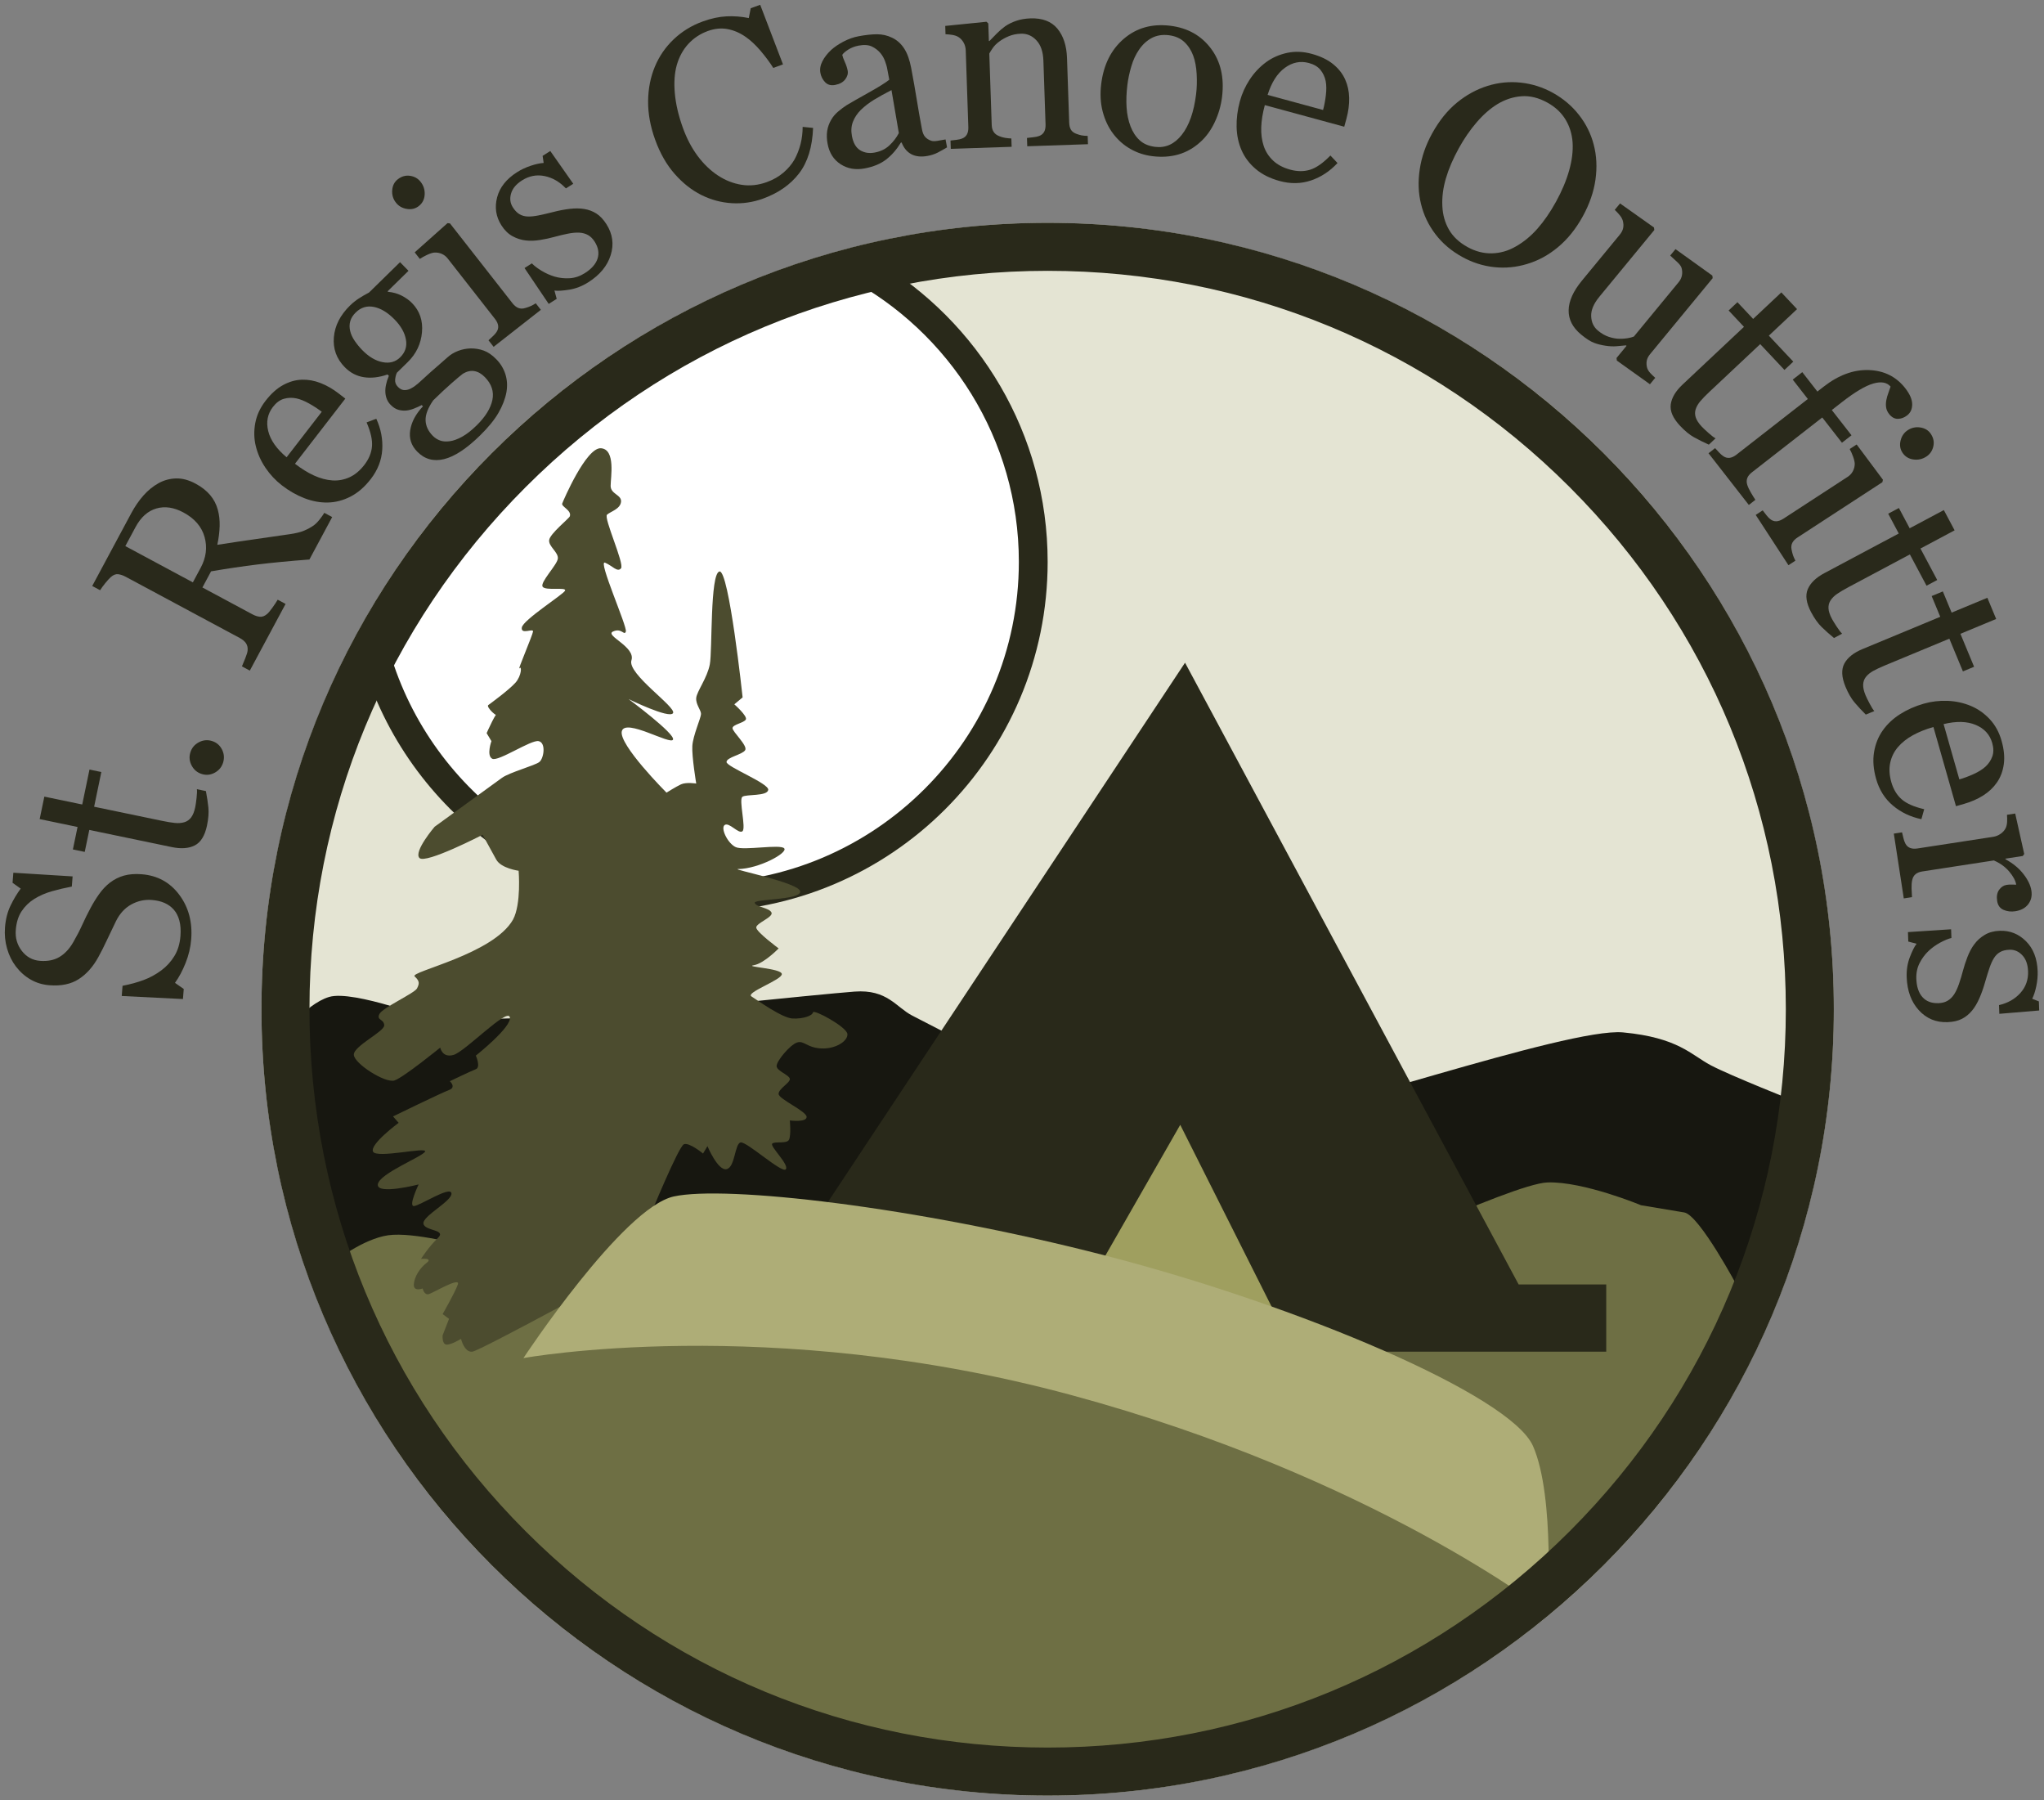 <?xml version="1.0" encoding="utf-8"?>
<!-- Generator: Adobe Illustrator 19.2.1, SVG Export Plug-In . SVG Version: 6.00 Build 0)  -->
<svg version="1.1" xmlns="http://www.w3.org/2000/svg" xmlns:xlink="http://www.w3.org/1999/xlink" x="0px" y="0px"
	 viewBox="0 0 425.831 374.982" style="enable-background:new 0 0 425.831 374.982;" xml:space="preserve">
<rect x="0" y="0" width="425.831" height="374.982" fill="#808080" stroke="none"/>
<style type="text/css">
	.st0{fill:#E4E4D3;}
	.st1{fill:#171710;}
	.st2{fill:#6E6F44;}
	.st3{fill:#9F9F5F;}
	.st4{fill:#29291A;}
	.st5{fill:#FFFFFF;}
	.st6{fill:#4C4C2F;}
	.st7{fill:#AEAD77;}
	.st8{fill:#29291B;}
</style>
<g id="Layer_11">
	<g>
		<circle class="st0" cx="218.258" cy="210.195" r="163.787"/>
	</g>
</g>
<g id="Layer_5">
	<path class="st1" d="M58.049,216.527c0,0,5.451-7.39,10.534-8.89s21.799,4.89,21.799,4.89l37.333-1c0,0,43.501-4.5,50.334-5
		c6.833-0.5,8.606,3.25,12,5c3.394,1.75,21.333,11,21.333,11s39.75,11.25,50,11c10.25-0.25,65.25-19.583,76.75-18.5
		s14.166,4.666,18.25,6.833c4.084,2.167,18,7.667,18,7.667l-15.333,51.667l-77.333,39.333L90.382,306.194l-27.667-58L58.049,216.527
		z"/>
</g>
<g id="Layer_4">
	<path class="st2" d="M362.132,268.277c0,0-8.088-15.223-11.25-15.75s-9-1.5-9-1.5s-12-5-19.5-4.75s-46.75,19-46.75,19l-159-8
		l-19.5,2.25c0,0-11-3-16.25-2.25s-11.25,5.5-11.25,5.5s30.69,59.442,41.5,67.5s53.515,44.058,100,41.5s62-8.25,77.25-16
		s39.75-28.5,53.75-48S362.132,268.277,362.132,268.277z"/>
</g>
<g id="Layer_8">
	<polygon class="st3" points="251.634,231.777 277.162,277.527 260.384,281.527 221.261,271.777 242.884,229.277 	"/>
</g>
<g id="Layer_7">
	<polygon class="st4" points="246.882,138.027 316.382,267.527 334.632,267.527 334.632,281.527 269.632,281.527 245.882,234.277 
		221.261,277.277 157.132,273.527 	"/>
</g>
<g id="Layer_6">
	<g>
		<path class="st5" d="M179.639,56.159c-6.595,4.122-13.678,7.145-21.596,9.691c-3.824,1.23-7.724,2.262-11.526,3.565
			c-11.367,5.114-22.915,10.59-33.2,17.546c-0.504,0.443-0.986,0.906-1.48,1.358c-0.078,0.142-0.153,0.286-0.235,0.426
			c-3.151,5.379-7.857,10.68-13.367,14.686c-4.382,6.321-8.513,12.814-12.633,19.314c-2.366,3.733-5.174,7.059-8.304,9.949
			c7.134,31.009,34.941,54.211,68.085,54.211c38.53,0,69.877-31.347,69.877-69.877C215.259,90.94,200.879,68.161,179.639,56.159z"/>
		<path class="st4" d="M182.465,54.295c-1.9,1.309-3.838,2.517-5.822,3.636c21.164,11.241,35.616,33.508,35.616,59.096
			c0,36.876-30.001,66.877-66.877,66.877c-32.365,0-59.428-23.112-65.566-53.698c-1.597,1.701-3.3,3.271-5.091,4.709
			c7.975,31.599,36.581,54.988,70.657,54.988c40.249,0,72.877-32.628,72.877-72.877C218.259,90.323,203.887,66.986,182.465,54.295z"
			/>
	</g>
</g>
<g id="Layer_9">
	<g>
		<path class="st6" d="M132.552,263.547c0,0-32.504,17.814-34.17,17.98c-1.667,0.167-2.334-2.666-2.334-2.666
			s-2.333,1.416-3.166,1.166c-0.834-0.25-0.667-1.917-0.667-1.917l1.333-3.416l-1.333-1c0,0,2.584-4.501,3.167-6.167s-5,1.666-6,2
			s-1.334-1.166-1.334-1.166s-1.917,0.749-1.833-0.834c0.083-1.583,1.25-3.417,2.667-4.5c1.416-1.083-1.167-0.833-1.167-0.833
			s1.583-2.499,3.5-4.333c1.917-1.834-2.75-1.416-3-3s6.083-4.751,5.833-6.334s-6.667,2.667-7.833,2.667c-1.167,0,1-4.5,1-4.5
			s-8.75,2.25-8.5,0s9.25-5.749,9.833-6.833c0.584-1.084-10.083,1.5-10.833,0s5.334-6,5.334-6l-1.167-1.334
			c0,0,10.083-4.917,11.666-5.5c1.584-0.583,0.167-1.833,0.167-1.833s4.333-2.084,5.416-2.5c1.084-0.416,0-2.833,0-2.833
			s7.584-6,7.084-8s-9.25,7.083-11.667,7.833c-2.416,0.75-2.833-1.5-2.833-1.5s-7.583,6.166-9.5,6.833
			c-1.916,0.667-8.417-3.5-8.5-5.333c-0.083-1.833,6.417-4.834,6.334-6.167c-0.084-1.333-1.667-1-1-2.333
			c0.666-1.333,7.333-4.333,7.833-5.333s0.583-1.499-0.5-2.5c-1.084-1.001,16.416-4.584,20.5-11.834
			c1.75-3.249,1.166-10.166,1.166-10.166s-3.656-0.491-4.666-2.334c-1.011-1.843-2.834-5.166-2.834-5.166
			s-11.916,6.166-13.166,4.833c-1.25-1.333,3.166-6.5,3.166-6.5s12.417-9,14-10.167c1.584-1.167,6.917-2.583,7.834-3.333
			c0.916-0.75,1.417-4.001-0.167-4.333c-1.583-0.333-8.417,4.334-9.667,3.667c-1.25-0.667-0.166-3.667-0.166-3.667l-1-1.667
			c0,0,2.25-5.083,2.333-4s-2.495-1.467-2-1.833c0.495-0.366,4.334-3.167,5.667-4.667s1.334-3.667,0.833-3
			c-0.5,0.667,2.75-6.917,2.833-7.667c0.084-0.75-2.582,0.75-2.333-0.833c0.25-1.583,8.584-6.833,9-7.667
			c0.417-0.834-4.084,0.083-4.667-0.834c-0.583-0.916,3.001-4.5,3.167-5.833c0.167-1.333-1.972-2.545-1.806-3.879
			c0.167-1.333,4.15-4.488,4.306-4.954c0.417-1.25-1.829-2.01-1.583-2.667c0.245-0.657,5-11.75,8.083-11.5s2,6.083,2,7.833
			s2.333,1.834,2.167,3.334c-0.167,1.5-2.167,2-2.917,2.666c-0.75,0.667,3.667,10.25,2.917,11.167s-1.75-0.5-3.334-1.167
			c-1.583-0.666,4.667,13.334,4.334,14.334c-0.334,1-0.833-0.833-2.667,0c-1.833,0.833,4.75,3.167,3.833,6
			c-0.916,2.833,9.417,9.75,8.667,11s-9.25-2.917-9.25-2.917s9.667,7.167,9.25,8.417c-0.417,1.25-9.917-4.5-10.667-1.75
			s9.308,12.813,9.308,12.813s1.942-1.231,3.025-1.73c1.083-0.5,3.166-0.167,3.166-0.167s-0.938-5.625-0.812-7.812
			s1.812-5.875,1.812-6.688s-1.125-1.98-1-3.333c0.125-1.354,2.292-4.146,2.834-7c0.541-2.854,0.021-18.875,2-19.333
			c1.979-0.459,4.831,26.226,4.831,26.226l-1.727,1.441c0,0,2.792,2.458,2.396,3.167c-0.396,0.708-2.709,1.021-2.771,1.771
			s3.25,3.688,2.625,4.625s-3.812,1.438-3.875,2.438s8.938,4.479,8.688,5.833s-4.562,0.854-5.375,1.417s0.812,6.562,0,7.188
			s-2.75-1.938-3.688-1.312s0.625,3.875,2.312,4.625s9.292-0.688,10.084,0.25c0.791,0.938-5.271,4.25-9.646,4.312
			c-1.458,0.02,12.959,2.875,12.979,4.688c0.021,1.812-9.854,1.5-9.479,2.375s2.959,0.979,3.479,1.958
			c0.521,0.98-3.229,2.23-3.167,3.167s4.667,4.333,4.667,4.333s-3.042,3.146-5.167,3.5c-2.125,0.355,5.73,0.626,5.834,1.834
			c0.104,1.208-7.613,3.85-6.334,4.666c1.279,0.816,6.396,4.5,8.562,4.605c2.167,0.104,4.152-0.568,4.264-1.284
			c0.111-0.716,7.09,3.055,7.174,4.534c0.084,1.479-2.5,3.146-5.5,2.979c-3-0.167-3.541-1.709-5-1.229
			c-1.458,0.479-4.336,3.916-4.25,4.938s2.625,1.812,2.75,2.625s-2.417,2.084-2.333,3.167c0.083,1.083,5.833,3.583,5.833,4.771
			s-3.5,0.729-3.5,0.729s0.292,3.042-0.166,4c-0.459,0.958-2.979,0.271-3.5,0.833c-0.521,0.562,3.562,4.354,2.833,5.333
			c-0.729,0.98-8.167-5.833-9.417-5.583s-1.125,5.188-2.938,5.562s-3.975-4.793-3.975-4.793l-0.921,1.542
			c0,0-2.854-2.374-3.979-1.936s-7.062,14.938-7.062,14.938l1.07,3.691L132.552,263.547z"/>
	</g>
</g>
<g id="Layer_3">
	<path class="st7" d="M109.048,282.861c0,0,20.667-31.333,31.334-33.666c10.666-2.333,49.997,1.998,89.997,12.332
		c40,10.334,84.336,29,89.003,39.667c4.667,10.667,2.965,34.626,2.965,34.626s-36.297-28.293-99.298-45.293
		C160.048,273.527,109.048,282.861,109.048,282.861z"/>
</g>
<g id="Layer_2">
	<g>
		<path class="st4" d="M218.259,56.408c41.078,0,79.697,15.997,108.744,45.043c29.046,29.046,45.043,67.666,45.043,108.744
			c0,41.078-15.997,79.697-45.043,108.744c-29.047,29.046-67.666,45.043-108.744,45.043c-41.078,0-79.697-15.997-108.744-45.043
			c-29.047-29.047-45.044-67.666-45.044-108.744c0-41.078,15.997-79.697,45.044-108.744
			C138.561,72.405,177.18,56.408,218.259,56.408 M218.259,46.408c-90.457,0-163.787,73.33-163.787,163.787
			c0,90.457,73.33,163.787,163.787,163.787c90.457,0,163.787-73.33,163.787-163.787C382.046,119.738,308.716,46.408,218.259,46.408
			L218.259,46.408z"/>
	</g>
</g>
<g id="Layer_10">
	<g>
		<path class="st8" d="M22.847,183.878c0.935-0.716,1.936-1.221,3.004-1.515c1.068-0.293,2.292-0.386,3.67-0.276
			c3.282,0.259,5.891,1.685,7.829,4.278c1.938,2.595,2.765,5.688,2.482,9.284c-0.131,1.658-0.52,3.296-1.165,4.913
			c-0.645,1.617-1.382,2.999-2.21,4.146l1.823,1.276l-0.166,2.095l-12.752-0.637l0.167-2.121c1.605-0.312,3.063-0.711,4.375-1.195
			c1.312-0.485,2.555-1.164,3.73-2.037c1.101-0.826,2.005-1.822,2.711-2.987c0.707-1.164,1.123-2.55,1.25-4.155
			c0.095-1.204,0.021-2.269-0.223-3.192c-0.244-0.923-0.632-1.687-1.165-2.291c-0.533-0.604-1.177-1.071-1.934-1.404
			c-0.756-0.331-1.642-0.537-2.655-0.617c-1.485-0.117-2.903,0.192-4.254,0.929s-2.423,1.908-3.218,3.514
			c-0.541,1.099-1.144,2.359-1.807,3.782c-0.663,1.423-1.28,2.647-1.851,3.674c-1.107,2.02-2.47,3.55-4.088,4.59
			c-1.618,1.041-3.658,1.464-6.118,1.27c-1.413-0.111-2.708-0.503-3.884-1.176c-1.176-0.672-2.202-1.578-3.078-2.719
			c-0.827-1.084-1.444-2.335-1.85-3.755c-0.406-1.419-0.55-2.879-0.432-4.381c0.135-1.71,0.517-3.221,1.147-4.532
			c0.63-1.311,1.339-2.498,2.125-3.56l-1.696-1.214l0.166-2.095l12.347,0.764l-0.167,2.12c-1.444,0.272-2.831,0.598-4.16,0.976
			c-1.329,0.379-2.548,0.91-3.656,1.596c-1.071,0.671-1.951,1.523-2.638,2.558c-0.688,1.035-1.093,2.337-1.217,3.908
			c-0.131,1.658,0.291,3.114,1.263,4.367c0.973,1.253,2.227,1.94,3.762,2.062c1.606,0.127,2.966-0.144,4.081-0.811
			c1.116-0.667,2.069-1.689,2.863-3.067c0.711-1.226,1.338-2.437,1.88-3.632s1.112-2.349,1.708-3.461
			c0.537-1.012,1.131-1.979,1.783-2.902C21.284,185.322,22.023,184.533,22.847,183.878z"/>
		<path class="st8" d="M42.898,164.766c0.231,1.21,0.402,2.346,0.512,3.405c0.11,1.061,0.016,2.31-0.283,3.75
			c-0.442,2.125-1.289,3.51-2.54,4.153s-2.854,0.761-4.808,0.354l-17.175-3.57l-0.952,4.576l-2.468-0.513l0.973-4.68l-7.893-1.641
			l0.973-4.68l7.894,1.641l1.513-7.276l2.468,0.513l-1.502,7.225l14.167,2.945c1.063,0.221,1.958,0.367,2.685,0.438
			c0.728,0.071,1.387,0.016,1.979-0.165c0.554-0.171,1.017-0.504,1.388-0.999s0.653-1.206,0.846-2.131
			c0.089-0.428,0.181-1.066,0.277-1.914c0.096-0.847,0.12-1.455,0.071-1.823L42.898,164.766z"/>
		<path class="st8" d="M44.125,154.325c0.94,0.28,1.639,0.859,2.099,1.736c0.459,0.877,0.549,1.786,0.269,2.725
			c-0.281,0.94-0.854,1.65-1.719,2.132c-0.865,0.481-1.768,0.582-2.707,0.301c-0.939-0.28-1.647-0.862-2.124-1.744
			c-0.477-0.882-0.575-1.793-0.294-2.733c0.281-0.939,0.862-1.647,1.744-2.124S43.186,154.045,44.125,154.325z"/>
		<path class="st8" d="M69.205,107.691l-4.745,8.842c-4.12,0.311-7.722,0.655-10.807,1.034c-3.084,0.379-6.311,0.856-9.679,1.43
			l-1.805,3.363l10.413,5.588c0.54,0.29,1.06,0.459,1.56,0.509c0.5,0.05,1.007-0.145,1.521-0.584
			c0.257-0.22,0.618-0.652,1.083-1.296c0.465-0.645,0.834-1.202,1.106-1.672l1.643,0.882l-7.451,13.884l-1.643-0.882
			c0.167-0.387,0.401-0.951,0.701-1.695c0.3-0.743,0.462-1.287,0.488-1.631c0.048-0.57-0.065-1.063-0.339-1.479
			c-0.273-0.415-0.711-0.784-1.313-1.107l-23.741-12.74c-0.54-0.29-1.06-0.469-1.559-0.539c-0.5-0.069-1.01,0.124-1.533,0.579
			c-0.346,0.311-0.742,0.744-1.188,1.299c-0.447,0.555-0.802,1.041-1.064,1.456l-1.643-0.881l8.133-15.156
			c0.745-1.389,1.587-2.615,2.527-3.681c0.939-1.065,1.99-1.922,3.152-2.57c1.13-0.625,2.346-0.957,3.647-0.993
			s2.654,0.321,4.058,1.075c1.265,0.679,2.28,1.472,3.045,2.379c0.765,0.907,1.299,1.929,1.603,3.066
			c0.291,1.05,0.418,2.191,0.383,3.424c-0.036,1.233-0.198,2.527-0.488,3.881c3.014-0.469,5.541-0.846,7.582-1.132
			c2.041-0.285,4.528-0.644,7.462-1.077c1.29-0.182,2.301-0.429,3.035-0.741s1.384-0.663,1.952-1.054
			c0.416-0.293,0.839-0.712,1.27-1.255c0.431-0.544,0.762-1.012,0.992-1.405L69.205,107.691z M38.205,106.732
			c-1.987-1.066-3.868-1.341-5.644-0.823c-1.775,0.518-3.222,1.818-4.339,3.9l-2.111,3.934l14.069,7.55l1.626-3.031
			c1.143-2.129,1.413-4.268,0.812-6.419C42.017,109.692,40.546,107.988,38.205,106.732z"/>
		<path class="st8" d="M78.392,87.213c0.971,2.123,1.384,4.278,1.24,6.468s-0.938,4.22-2.384,6.09
			c-1.274,1.649-2.681,2.868-4.221,3.658s-3.119,1.202-4.737,1.234c-1.619,0.033-3.245-0.268-4.88-0.901
			c-1.635-0.633-3.193-1.522-4.676-2.668c-1.33-1.028-2.472-2.248-3.427-3.661c-0.955-1.413-1.628-2.923-2.022-4.533
			c-0.373-1.55-0.409-3.143-0.106-4.779c0.302-1.636,1.015-3.181,2.14-4.636c1.156-1.496,2.382-2.595,3.677-3.298
			c1.295-0.702,2.609-1.07,3.94-1.104c1.268-0.037,2.549,0.195,3.843,0.697c1.294,0.502,2.557,1.229,3.79,2.182l1.372,1.06
			L61.453,96.59c1.347,1.041,2.667,1.857,3.962,2.449c1.294,0.591,2.573,0.932,3.834,1.021c1.223,0.082,2.404-0.133,3.543-0.646
			c1.14-0.513,2.175-1.372,3.107-2.577c0.953-1.233,1.485-2.52,1.598-3.859c0.113-1.34-0.262-3.007-1.123-5L78.392,87.213z
			 M67.031,85.766c-0.773-0.598-1.653-1.172-2.638-1.724c-0.986-0.551-1.888-0.912-2.707-1.08c-0.881-0.172-1.736-0.136-2.565,0.108
			c-0.829,0.245-1.581,0.803-2.255,1.676c-1.124,1.455-1.454,3.13-0.99,5.026c0.464,1.897,1.741,3.719,3.832,5.468L67.031,85.766z"
			/>
		<path class="st8" d="M98.028,72.569c0.966-0.014,1.886,0.138,2.762,0.456c0.875,0.319,1.748,0.922,2.618,1.81
			c0.87,0.888,1.493,1.913,1.871,3.074c0.377,1.162,0.455,2.416,0.23,3.763c-0.262,1.408-0.816,2.845-1.661,4.31
			c-0.845,1.464-2.124,3.036-3.837,4.714c-2.802,2.744-5.298,4.386-7.489,4.926c-2.191,0.541-4.058,0.022-5.601-1.553
			c-1.25-1.276-1.736-2.772-1.458-4.491c0.278-1.718,1.162-3.367,2.651-4.949l-0.257-0.263c-0.486,0.255-1.011,0.494-1.577,0.717
			c-0.566,0.223-1.103,0.363-1.611,0.419c-0.583,0.056-1.148,0.004-1.698-0.157s-1.081-0.503-1.595-1.029
			c-0.649-0.663-1.012-1.502-1.088-2.519c-0.076-1.016,0.166-2.189,0.724-3.521l-0.276-0.282c-1.752,0.613-3.391,0.804-4.917,0.571
			c-1.527-0.232-2.859-0.93-3.999-2.094c-1.715-1.751-2.47-3.829-2.266-6.235c0.205-2.405,1.326-4.607,3.365-6.604
			c0.563-0.551,1.178-1.043,1.844-1.476c0.667-0.432,1.374-0.843,2.121-1.231l6.454-6.321l1.764,1.801l-4.353,4.263l0.11,0.113
			c0.99,0.085,1.916,0.342,2.777,0.771c0.862,0.43,1.6,0.958,2.212,1.583c1.593,1.626,2.28,3.648,2.063,6.066
			s-1.201,4.484-2.952,6.199l-2.27,2.224c-0.19,0.382-0.312,0.857-0.368,1.426c-0.056,0.569,0.137,1.079,0.578,1.529
			c0.453,0.463,0.931,0.688,1.432,0.674s0.983-0.16,1.444-0.44c0.461-0.255,0.944-0.606,1.45-1.053
			c0.506-0.446,1.021-0.915,1.546-1.404c0.563-0.526,1.353-1.227,2.371-2.102c1.019-0.875,1.733-1.501,2.146-1.881
			c0.6-0.538,1.313-0.967,2.14-1.287C96.259,72.771,97.124,72.598,98.028,72.569z M82.214,66.555
			c-1.433-1.463-2.873-2.338-4.318-2.626c-1.445-0.287-2.706,0.096-3.782,1.149c-0.588,0.576-0.972,1.191-1.152,1.845
			c-0.181,0.654-0.181,1.335-0.003,2.042c0.154,0.658,0.462,1.33,0.926,2.015c0.463,0.686,0.995,1.335,1.595,1.948
			c1.359,1.388,2.771,2.224,4.235,2.504c1.464,0.282,2.678-0.049,3.641-0.993c1.076-1.053,1.479-2.299,1.209-3.738
			C84.297,69.263,83.512,67.881,82.214,66.555z M101.011,78.543c-0.686-0.701-1.412-1.116-2.178-1.248s-1.561,0.045-2.382,0.532
			c-0.399,0.293-1.173,0.941-2.323,1.944c-1.149,1.003-2.443,2.209-3.882,3.618c-1.093,1.585-1.622,2.967-1.584,4.143
			c0.037,1.177,0.534,2.252,1.489,3.228c0.429,0.438,0.933,0.765,1.513,0.981c0.579,0.216,1.266,0.267,2.06,0.151
			c0.756-0.104,1.604-0.413,2.544-0.93c0.94-0.516,1.941-1.295,3.005-2.336c1.839-1.8,2.94-3.572,3.305-5.313
			C102.942,81.572,102.42,79.981,101.011,78.543z"/>
		<path class="st8" d="M87.636,37.879c0.615,0.786,0.894,1.674,0.835,2.664c-0.058,0.991-0.466,1.783-1.224,2.376
			c-0.703,0.551-1.532,0.749-2.486,0.596c-0.954-0.153-1.711-0.588-2.273-1.305c-0.593-0.758-0.853-1.622-0.779-2.592
			c0.074-0.97,0.463-1.73,1.166-2.28c0.786-0.615,1.638-0.854,2.556-0.718C86.351,36.756,87.085,37.176,87.636,37.879z
			 M112.677,64.531l-9.841,7.707l-1.068-1.364c0.295-0.276,0.601-0.56,0.917-0.852c0.316-0.292,0.566-0.576,0.75-0.853
			c0.289-0.426,0.405-0.867,0.349-1.322c-0.056-0.456-0.279-0.931-0.667-1.427l-9.849-12.577c-0.345-0.44-0.761-0.765-1.246-0.973
			c-0.486-0.208-1.004-0.296-1.557-0.263c-0.391,0.04-0.88,0.196-1.468,0.467c-0.588,0.272-1.1,0.556-1.535,0.852l-1.068-1.364
			l6.838-6.09l0.516,0.063l13.018,16.623c0.378,0.483,0.783,0.81,1.216,0.982s0.907,0.179,1.423,0.02
			c0.398-0.112,0.771-0.242,1.118-0.392c0.347-0.149,0.709-0.35,1.087-0.601L112.677,64.531z"/>
		<path class="st8" d="M121.689,43.524c0.944,0.149,1.798,0.468,2.564,0.957c0.765,0.49,1.466,1.237,2.103,2.243
			c1.283,2.027,1.573,4.164,0.872,6.41c-0.702,2.247-2.259,4.133-4.669,5.659c-1.272,0.806-2.59,1.318-3.953,1.538
			c-1.363,0.221-2.396,0.284-3.097,0.189l0.469,1.723l-1.665,1.053l-5.039-7.471l1.531-0.969c0.485,0.504,1.164,1.021,2.037,1.549
			c0.873,0.528,1.78,0.931,2.723,1.208c0.99,0.288,2.029,0.4,3.118,0.335c1.088-0.065,2.135-0.416,3.141-1.053
			c1.42-0.899,2.31-1.915,2.67-3.049c0.359-1.134,0.158-2.304-0.605-3.51c-0.393-0.621-0.854-1.08-1.384-1.377
			c-0.529-0.296-1.139-0.465-1.827-0.506c-0.704-0.031-1.497,0.041-2.38,0.217s-1.846,0.407-2.887,0.692
			c-0.826,0.233-1.779,0.438-2.859,0.613c-1.08,0.176-2.078,0.212-2.993,0.107c-0.979-0.105-1.914-0.404-2.806-0.897
			c-0.892-0.492-1.66-1.249-2.307-2.27c-1.132-1.79-1.427-3.728-0.882-5.813c0.545-2.085,1.934-3.834,4.168-5.249
			c0.858-0.543,1.805-0.986,2.84-1.331c1.035-0.345,1.932-0.54,2.691-0.584l-0.22-1.477l1.598-1.011l4.785,6.824l-1.531,0.969
			c-1.307-1.378-2.788-2.235-4.441-2.573c-1.653-0.337-3.22-0.038-4.699,0.899c-1.213,0.768-1.974,1.677-2.283,2.728
			c-0.309,1.051-0.189,2.008,0.357,2.872c0.421,0.666,0.887,1.148,1.397,1.447c0.51,0.299,1.093,0.458,1.748,0.479
			c0.631,0.015,1.365-0.061,2.202-0.228c0.837-0.167,1.854-0.401,3.051-0.704c1.173-0.307,2.323-0.527,3.451-0.661
			C119.805,43.371,120.809,43.377,121.689,43.524z"/>
		<path class="st8" d="M158.937,41.379c-2.089,0.757-4.241,1.07-6.455,0.941c-2.215-0.129-4.342-0.7-6.383-1.713
			c-2.025-1.018-3.877-2.485-5.558-4.401c-1.68-1.916-3.027-4.274-4.042-7.074c-1.014-2.8-1.507-5.496-1.478-8.087
			c0.029-2.591,0.501-4.983,1.417-7.179c0.906-2.172,2.217-4.073,3.935-5.701c1.717-1.628,3.735-2.863,6.054-3.703
			c1.727-0.625,3.366-0.977,4.919-1.056c1.553-0.078,3.103,0.04,4.649,0.355l0.404-2.045L158.374,1l4.748,12.413l-2.024,0.733
			c-0.705-1.123-1.578-2.301-2.62-3.534c-1.042-1.233-2.095-2.216-3.16-2.947c-1.195-0.833-2.449-1.37-3.764-1.611
			c-1.315-0.24-2.671-0.108-4.068,0.398c-1.595,0.578-2.951,1.469-4.066,2.675c-1.116,1.206-1.925,2.682-2.427,4.429
			c-0.47,1.68-0.604,3.648-0.401,5.904c0.204,2.256,0.765,4.652,1.684,7.188c0.812,2.241,1.84,4.193,3.084,5.857
			c1.245,1.665,2.65,3.014,4.215,4.05c1.56,1.019,3.202,1.664,4.927,1.933c1.725,0.27,3.475,0.083,5.251-0.561
			c1.332-0.482,2.48-1.136,3.447-1.961c0.966-0.825,1.734-1.731,2.307-2.721c0.559-1.022,0.984-2.107,1.275-3.255
			c0.292-1.148,0.437-2.336,0.438-3.566l2.174,0.218c-0.156,3.985-1.132,7.146-2.929,9.481
			C164.67,38.459,162.16,40.211,158.937,41.379z"/>
		<path class="st8" d="M197.301,30.694c-0.753,0.445-1.418,0.815-1.995,1.111c-0.577,0.296-1.252,0.517-2.026,0.663
			c-1.342,0.253-2.472,0.141-3.39-0.336s-1.604-1.296-2.054-2.459l-0.155,0.029c-0.885,1.45-1.907,2.622-3.065,3.518
			c-1.159,0.895-2.641,1.513-4.447,1.854c-1.91,0.36-3.59,0.071-5.041-0.867c-1.451-0.938-2.354-2.353-2.711-4.246
			c-0.185-0.981-0.213-1.884-0.083-2.71c0.129-0.826,0.411-1.601,0.845-2.324c0.333-0.597,0.813-1.164,1.443-1.702
			c0.629-0.537,1.23-0.984,1.804-1.342c0.719-0.438,2.187-1.276,4.403-2.514c2.216-1.237,3.695-2.158,4.437-2.761l-0.481-2.555
			c-0.042-0.224-0.171-0.645-0.385-1.264c-0.215-0.619-0.531-1.183-0.947-1.692c-0.464-0.571-1.055-1.035-1.772-1.39
			c-0.717-0.354-1.652-0.423-2.805-0.206c-0.792,0.149-1.502,0.421-2.131,0.816c-0.629,0.395-1.054,0.765-1.274,1.109
			c0.064,0.344,0.242,0.836,0.532,1.476c0.29,0.64,0.488,1.244,0.595,1.812c0.114,0.603-0.054,1.204-0.501,1.805
			c-0.448,0.602-1.154,0.993-2.117,1.174c-0.861,0.162-1.55-0.024-2.07-0.559c-0.52-0.534-0.85-1.18-0.993-1.937
			c-0.149-0.792-0.012-1.601,0.411-2.429c0.422-0.828,1.028-1.61,1.815-2.347c0.684-0.627,1.544-1.213,2.582-1.756
			c1.038-0.543,2.081-0.914,3.131-1.111c1.445-0.272,2.724-0.411,3.836-0.416c1.112-0.005,2.169,0.237,3.17,0.725
			c0.998,0.471,1.827,1.21,2.489,2.216c0.662,1.007,1.155,2.37,1.479,4.09c0.464,2.46,0.849,4.646,1.156,6.557
			c0.307,1.911,0.672,3.993,1.098,6.247c0.126,0.671,0.343,1.183,0.65,1.534c0.307,0.353,0.727,0.621,1.261,0.805
			c0.287,0.106,0.712,0.115,1.274,0.027c0.562-0.088,1.136-0.188,1.721-0.298L197.301,30.694z M185.726,18.766
			c-1.381,0.707-2.583,1.371-3.606,1.993c-1.023,0.621-1.949,1.332-2.778,2.13c-0.75,0.749-1.298,1.571-1.646,2.467
			s-0.417,1.896-0.209,2.999c0.27,1.431,0.842,2.412,1.718,2.944c0.875,0.531,1.889,0.688,3.042,0.471
			c1.221-0.23,2.241-0.73,3.058-1.5s1.467-1.62,1.951-2.551L185.726,18.766z"/>
		<path class="st8" d="M226.659,30.035l-12.65,0.429l-0.059-1.732c0.401-0.048,0.841-0.098,1.322-0.15
			c0.48-0.051,0.875-0.135,1.187-0.25c0.484-0.174,0.838-0.462,1.062-0.863c0.223-0.402,0.323-0.917,0.302-1.547l-0.451-13.307
			c-0.062-1.837-0.544-3.24-1.446-4.208c-0.902-0.968-1.976-1.431-3.221-1.389c-0.93,0.032-1.775,0.205-2.537,0.52
			c-0.762,0.315-1.434,0.692-2.016,1.132c-0.565,0.422-1.011,0.871-1.337,1.346s-0.564,0.855-0.712,1.141l0.504,14.881
			c0.02,0.595,0.159,1.081,0.417,1.458c0.258,0.376,0.635,0.662,1.133,0.855c0.373,0.163,0.775,0.28,1.208,0.353
			c0.431,0.073,0.875,0.12,1.332,0.139l0.059,1.732l-12.677,0.429l-0.059-1.732c0.401-0.048,0.815-0.097,1.243-0.147
			c0.427-0.049,0.797-0.132,1.108-0.248c0.484-0.173,0.838-0.461,1.061-0.862c0.223-0.401,0.324-0.917,0.303-1.545l-0.541-15.965
			c-0.02-0.594-0.166-1.136-0.436-1.625c-0.271-0.489-0.639-0.884-1.104-1.183c-0.339-0.198-0.738-0.338-1.196-0.418
			c-0.458-0.081-0.951-0.13-1.477-0.147l-0.059-1.732l8.589-0.869l0.38,0.355l0.124,3.648l0.131-0.004
			c0.406-0.434,0.914-0.955,1.523-1.562c0.61-0.607,1.188-1.104,1.736-1.491c0.633-0.442,1.391-0.818,2.274-1.128
			c0.883-0.31,1.884-0.484,3.004-0.522c2.484-0.084,4.352,0.628,5.603,2.136c1.251,1.508,1.919,3.548,2.007,6.12l0.455,13.464
			c0.021,0.613,0.143,1.104,0.365,1.473s0.592,0.65,1.105,0.843c0.428,0.161,0.793,0.271,1.104,0.331
			c0.307,0.06,0.734,0.098,1.277,0.114L226.659,30.035z"/>
		<path class="st8" d="M254.59,20.21c-0.223,1.808-0.728,3.549-1.517,5.225c-0.789,1.675-1.788,3.057-2.999,4.143
			c-1.371,1.243-2.89,2.105-4.556,2.588c-1.666,0.483-3.482,0.604-5.447,0.362c-1.636-0.201-3.154-0.701-4.558-1.5
			c-1.402-0.798-2.605-1.859-3.607-3.182c-0.988-1.303-1.714-2.834-2.177-4.593c-0.464-1.759-0.567-3.681-0.311-5.767
			c0.493-4.014,2.066-7.154,4.72-9.421s5.876-3.167,9.668-2.701c3.601,0.443,6.422,2.02,8.464,4.731
			C254.312,12.807,255.086,16.179,254.59,20.21z M249.188,19.599c0.16-1.303,0.199-2.696,0.116-4.18
			c-0.083-1.482-0.323-2.76-0.722-3.833c-0.425-1.146-1.05-2.1-1.875-2.863c-0.825-0.763-1.89-1.225-3.195-1.385
			c-1.341-0.165-2.526,0.025-3.556,0.568c-1.03,0.544-1.911,1.353-2.645,2.427c-0.687,0.992-1.228,2.151-1.62,3.479
			c-0.394,1.328-0.667,2.626-0.823,3.894c-0.205,1.668-0.26,3.227-0.164,4.676c0.096,1.45,0.371,2.767,0.827,3.951
			c0.455,1.185,1.092,2.149,1.91,2.894s1.89,1.198,3.212,1.36c2.176,0.268,4.029-0.572,5.558-2.518
			C247.741,26.124,248.733,23.3,249.188,19.599z"/>
		<path class="st8" d="M278.646,33.958c-1.59,1.708-3.424,2.916-5.502,3.62c-2.079,0.704-4.259,0.747-6.539,0.126
			c-2.011-0.547-3.675-1.381-4.994-2.501c-1.318-1.121-2.303-2.423-2.951-3.906c-0.649-1.483-0.993-3.101-1.033-4.854
			c-0.041-1.752,0.185-3.533,0.677-5.34c0.441-1.622,1.132-3.144,2.072-4.566c0.94-1.422,2.079-2.623,3.416-3.602
			c1.289-0.937,2.747-1.579,4.375-1.926c1.627-0.346,3.328-0.278,5.102,0.204c1.824,0.497,3.309,1.209,4.453,2.137
			s1.987,2.001,2.526,3.218c0.52,1.158,0.795,2.43,0.826,3.817c0.03,1.387-0.158,2.833-0.567,4.336l-0.455,1.672l-16.547-4.502
			c-0.446,1.643-0.696,3.175-0.747,4.598c-0.052,1.422,0.122,2.733,0.521,3.934c0.392,1.161,1.043,2.17,1.952,3.027
			c0.91,0.857,2.101,1.485,3.57,1.885c1.503,0.409,2.896,0.41,4.177,0.001c1.281-0.409,2.679-1.392,4.191-2.95L278.646,33.958z
			 M275.638,22.907c0.257-0.943,0.451-1.975,0.584-3.097s0.12-2.092-0.037-2.914c-0.178-0.88-0.538-1.657-1.081-2.329
			s-1.346-1.153-2.41-1.443c-1.774-0.482-3.448-0.146-5.023,1.008c-1.575,1.154-2.771,3.031-3.587,5.631L275.638,22.907z"/>
		<path class="st8" d="M332.013,30.088c0.611,2.297,0.736,4.731,0.377,7.303c-0.36,2.571-1.251,5.144-2.674,7.718
			c-1.431,2.59-3.144,4.714-5.139,6.372c-1.996,1.658-4.14,2.824-6.432,3.498c-2.238,0.684-4.52,0.904-6.845,0.66
			s-4.553-0.955-6.683-2.131c-2.269-1.253-4.13-2.835-5.583-4.749c-1.453-1.913-2.45-4.009-2.992-6.288
			c-0.558-2.248-0.646-4.651-0.262-7.21c0.383-2.559,1.243-5.048,2.58-7.47c1.465-2.651,3.184-4.786,5.158-6.406
			s4.108-2.786,6.402-3.499c2.271-0.706,4.579-0.93,6.928-0.674c2.348,0.257,4.564,0.961,6.648,2.112
			c2.161,1.194,3.975,2.726,5.441,4.596C330.407,25.791,331.431,27.847,332.013,30.088z M315.816,51.321
			c1.628-0.92,3.124-2.154,4.488-3.7s2.647-3.408,3.85-5.584c1.235-2.237,2.151-4.412,2.747-6.522
			c0.597-2.111,0.837-4.058,0.722-5.842c-0.123-1.768-0.62-3.367-1.489-4.798c-0.871-1.43-2.125-2.599-3.765-3.504
			c-1.839-1.016-3.635-1.458-5.388-1.326s-3.425,0.678-5.016,1.64c-1.512,0.925-2.954,2.188-4.328,3.79
			c-1.375,1.601-2.612,3.397-3.712,5.39c-1.219,2.207-2.121,4.309-2.704,6.307c-0.583,1.998-0.827,3.923-0.73,5.777
			c0.083,1.806,0.543,3.435,1.381,4.887c0.837,1.453,2.13,2.662,3.877,3.626c1.64,0.906,3.33,1.339,5.071,1.301
			S314.226,52.244,315.816,51.321z"/>
		<path class="st8" d="M343.737,80.03l-6.894-4.93l-0.07-0.535l2.087-2.534l-0.121-0.1c-0.603,0.071-1.265,0.132-1.986,0.184
			c-0.723,0.052-1.475,0.017-2.256-0.106c-0.908-0.135-1.723-0.342-2.445-0.62s-1.604-0.844-2.642-1.7
			c-1.768-1.456-2.638-3.142-2.611-5.057c0.027-1.915,0.946-3.972,2.76-6.173l7.873-9.556c0.4-0.486,0.645-0.97,0.733-1.452
			s0.057-0.99-0.097-1.524c-0.111-0.364-0.32-0.734-0.626-1.111c-0.307-0.376-0.652-0.746-1.038-1.109l1.103-1.338l7.069,5.007
			l0.07,0.534l-11.438,13.884c-1.191,1.446-1.764,2.8-1.716,4.064s0.523,2.269,1.429,3.015c0.743,0.612,1.5,1.043,2.271,1.292
			c0.77,0.25,1.479,0.38,2.126,0.392c0.599,0.018,1.167-0.018,1.705-0.107c0.538-0.089,0.992-0.207,1.364-0.354l9.322-11.316
			c0.367-0.445,0.598-0.918,0.692-1.418c0.094-0.5,0.072-1.01-0.065-1.531c-0.109-0.363-0.391-0.758-0.842-1.187
			c-0.452-0.429-0.965-0.902-1.536-1.419l1.102-1.337l7.676,5.507l0.072,0.535l-13.061,15.853c-0.379,0.459-0.606,0.928-0.685,1.408
			c-0.077,0.48-0.042,0.973,0.107,1.481c0.12,0.349,0.33,0.687,0.629,1.012c0.299,0.325,0.646,0.662,1.04,1.009L343.737,80.03z"/>
		<path class="st8" d="M356.005,92.612c-1.124-0.505-2.151-1.018-3.083-1.536s-1.9-1.313-2.907-2.385
			c-1.487-1.582-2.134-3.07-1.942-4.463c0.192-1.394,1.016-2.774,2.47-4.141l12.784-12.012l-3.201-3.406l1.838-1.727l3.272,3.483
			l5.875-5.521l3.273,3.483l-5.876,5.521l5.09,5.416l-1.838,1.726l-5.053-5.377l-10.545,9.908c-0.791,0.744-1.425,1.393-1.899,1.947
			c-0.477,0.555-0.81,1.127-1.001,1.715c-0.179,0.552-0.172,1.122,0.021,1.71c0.192,0.588,0.612,1.227,1.26,1.916
			c0.3,0.319,0.769,0.761,1.408,1.326c0.639,0.564,1.122,0.933,1.451,1.104L356.005,92.612z"/>
		<path class="st8" d="M397.336,86.505c-0.621,0.484-1.275,0.728-1.962,0.73c-0.687,0.002-1.293-0.335-1.82-1.012
			c-0.334-0.428-0.537-0.874-0.61-1.338c-0.074-0.464-0.066-0.953,0.022-1.466c0.088-0.513,0.234-1.037,0.438-1.573
			c0.204-0.536,0.358-0.979,0.464-1.327c-0.763-0.893-1.964-1.105-3.604-0.637s-3.823,1.766-6.552,3.892l-2.088,1.627l4.102,5.261
			l-1.988,1.55l-4.102-5.261l-14.663,11.431c-0.483,0.377-0.805,0.777-0.963,1.2c-0.158,0.423-0.158,0.894,0.003,1.413
			c0.134,0.428,0.378,0.948,0.732,1.56c0.354,0.611,0.674,1.128,0.959,1.55l-1.367,1.066l-8.396-10.77l1.367-1.065
			c0.275,0.296,0.559,0.602,0.85,0.919s0.575,0.567,0.853,0.751c0.425,0.29,0.866,0.407,1.322,0.351s0.933-0.277,1.43-0.665
			l14.87-11.592l-3.148-4.039l1.988-1.55l3.148,4.039l1.303-1.015c3.101-2.417,6.24-3.571,9.417-3.461
			c3.177,0.109,5.707,1.373,7.591,3.789c0.957,1.229,1.437,2.343,1.438,3.341C398.371,85.199,398.026,85.967,397.336,86.505z"/>
		<path class="st8" d="M372.592,117.721l-6.821-10.475l1.452-0.946c0.249,0.318,0.505,0.647,0.769,0.988s0.525,0.614,0.785,0.821
			c0.399,0.325,0.828,0.479,1.287,0.462c0.458-0.017,0.952-0.197,1.479-0.54l13.386-8.717c0.469-0.306,0.827-0.691,1.078-1.157
			c0.249-0.465,0.382-0.975,0.397-1.528c-0.006-0.393-0.119-0.895-0.338-1.504c-0.22-0.609-0.458-1.143-0.715-1.603l1.452-0.946
			l5.472,7.343l-0.107,0.508l-17.693,11.522c-0.514,0.335-0.875,0.71-1.084,1.126s-0.257,0.888-0.144,1.416
			c0.077,0.406,0.175,0.789,0.293,1.147c0.119,0.358,0.287,0.737,0.504,1.135L372.592,117.721z M401.323,95.094
			c-0.836,0.544-1.745,0.745-2.727,0.601c-0.982-0.144-1.735-0.62-2.261-1.426c-0.487-0.749-0.613-1.591-0.377-2.528
			c0.235-0.937,0.734-1.654,1.498-2.151c0.807-0.525,1.689-0.709,2.649-0.551c0.96,0.159,1.684,0.612,2.171,1.36
			c0.544,0.836,0.708,1.706,0.492,2.609S402.071,94.606,401.323,95.094z"/>
		<path class="st8" d="M382.079,132.882c-0.952-0.783-1.811-1.545-2.573-2.29s-1.49-1.765-2.182-3.063
			c-1.02-1.917-1.255-3.522-0.705-4.816c0.551-1.294,1.707-2.411,3.468-3.349l15.484-8.245l-2.197-4.126l2.226-1.185l2.246,4.219
			l7.116-3.79l2.246,4.219l-7.116,3.79l3.493,6.56l-2.226,1.185l-3.468-6.514l-12.771,6.801c-0.959,0.51-1.74,0.971-2.344,1.382
			c-0.604,0.411-1.076,0.875-1.415,1.394c-0.317,0.485-0.459,1.037-0.428,1.655s0.27,1.344,0.714,2.179
			c0.206,0.386,0.543,0.936,1.012,1.648c0.469,0.712,0.839,1.194,1.112,1.446L382.079,132.882z"/>
		<path class="st8" d="M388.706,148.835c-0.873-0.87-1.654-1.711-2.343-2.525c-0.688-0.814-1.314-1.9-1.878-3.258
			c-0.832-2.005-0.912-3.626-0.241-4.862c0.672-1.236,1.93-2.236,3.772-3.001l16.202-6.725l-1.792-4.317l2.328-0.967l1.833,4.415
			l7.445-3.091l1.833,4.414l-7.446,3.091l2.849,6.864l-2.328,0.966l-2.829-6.815l-13.364,5.547c-1.002,0.416-1.824,0.8-2.465,1.151
			c-0.641,0.352-1.155,0.769-1.542,1.251c-0.361,0.453-0.556,0.989-0.584,1.607c-0.027,0.618,0.14,1.363,0.502,2.237
			c0.168,0.404,0.451,0.983,0.85,1.737c0.398,0.754,0.721,1.269,0.969,1.545L388.706,148.835z"/>
		<path class="st8" d="M400.289,170.618c-2.284-0.478-4.266-1.424-5.942-2.84c-1.678-1.416-2.84-3.259-3.487-5.533
			c-0.571-2.004-0.718-3.86-0.439-5.568c0.278-1.708,0.884-3.224,1.818-4.545c0.934-1.322,2.141-2.453,3.62-3.393
			c1.48-0.94,3.12-1.667,4.922-2.18c1.617-0.46,3.276-0.656,4.98-0.586c1.703,0.07,3.319,0.424,4.849,1.062
			c1.469,0.619,2.772,1.536,3.91,2.75c1.138,1.214,1.958,2.705,2.462,4.473c0.519,1.818,0.675,3.457,0.473,4.917
			c-0.204,1.459-0.687,2.735-1.45,3.826c-0.723,1.042-1.669,1.936-2.841,2.68c-1.172,0.743-2.507,1.328-4.005,1.755l-1.667,0.475
			l-4.698-16.492c-1.637,0.466-3.078,1.045-4.322,1.736c-1.244,0.691-2.276,1.518-3.098,2.479c-0.791,0.936-1.319,2.014-1.582,3.236
			c-0.264,1.222-0.187,2.565,0.231,4.03c0.427,1.498,1.146,2.69,2.157,3.577c1.012,0.886,2.576,1.574,4.691,2.063L400.289,170.618z
			 M408.195,162.332c0.939-0.268,1.924-0.634,2.953-1.1c1.028-0.466,1.854-0.979,2.475-1.538c0.662-0.607,1.14-1.317,1.436-2.129
			c0.295-0.812,0.291-1.749-0.011-2.81c-0.504-1.768-1.656-3.028-3.459-3.779c-1.802-0.752-4.026-0.806-6.674-0.161L408.195,162.332
			z"/>
		<path class="st8" d="M419.852,189.791c-0.882,0.136-1.698,0.04-2.448-0.287c-0.75-0.328-1.194-0.941-1.333-1.842
			c-0.148-0.969-0.012-1.747,0.412-2.335c0.423-0.587,0.938-0.928,1.543-1.021c0.381-0.059,0.731-0.082,1.052-0.069
			c0.321,0.013,0.642,0.021,0.961,0.025c-0.125-0.813-0.601-1.715-1.426-2.703c-0.825-0.989-1.902-1.771-3.23-2.347l-14.898,2.291
			c-0.605,0.094-1.081,0.286-1.425,0.578c-0.346,0.292-0.574,0.704-0.688,1.235c-0.106,0.459-0.15,1.037-0.132,1.733
			c0.019,0.697,0.049,1.299,0.092,1.807l-1.713,0.263l-2.076-13.496l1.713-0.264c0.096,0.393,0.193,0.798,0.294,1.217
			c0.1,0.419,0.226,0.775,0.377,1.071c0.229,0.46,0.557,0.777,0.982,0.951c0.425,0.174,0.948,0.213,1.57,0.117l15.788-2.428
			c0.536-0.083,1.044-0.289,1.523-0.62c0.479-0.33,0.841-0.744,1.083-1.242c0.156-0.361,0.248-0.773,0.273-1.238
			c0.026-0.465,0.017-0.959-0.028-1.483l1.713-0.264l1.88,8.425l-0.307,0.42l-3.608,0.555l0.021,0.13
			c1.566,0.857,2.813,1.888,3.743,3.091c0.929,1.203,1.478,2.35,1.645,3.44c0.168,1.09-0.051,2.031-0.654,2.824
			C421.945,189.119,421.047,189.607,419.852,189.791z"/>
		<path class="st8" d="M410.851,210.472c-0.604,0.74-1.311,1.317-2.118,1.732c-0.809,0.414-1.808,0.644-2.997,0.687
			c-2.397,0.087-4.39-0.739-5.977-2.477c-1.587-1.738-2.433-4.033-2.535-6.885c-0.055-1.505,0.166-2.901,0.662-4.189
			s0.962-2.212,1.397-2.771l-1.725-0.463l-0.071-1.969l8.992-0.588l0.065,1.811c-0.68,0.165-1.468,0.491-2.364,0.979
			c-0.896,0.487-1.701,1.068-2.415,1.742c-0.748,0.711-1.368,1.552-1.86,2.524s-0.716,2.054-0.673,3.244
			c0.061,1.68,0.49,2.96,1.288,3.842c0.799,0.882,1.911,1.298,3.337,1.246c0.734-0.026,1.363-0.194,1.887-0.502
			c0.523-0.309,0.976-0.75,1.358-1.324c0.381-0.592,0.719-1.313,1.012-2.165s0.579-1.799,0.856-2.843
			c0.215-0.831,0.519-1.758,0.911-2.779c0.392-1.021,0.863-1.901,1.415-2.64c0.584-0.792,1.313-1.449,2.188-1.971
			c0.875-0.522,1.915-0.806,3.123-0.849c2.116-0.077,3.938,0.646,5.465,2.167c1.527,1.521,2.338,3.603,2.434,6.244
			c0.037,1.015-0.057,2.056-0.281,3.124c-0.224,1.068-0.508,1.941-0.851,2.619l1.387,0.555l0.068,1.89l-8.305,0.695l-0.066-1.812
			c1.85-0.435,3.336-1.281,4.46-2.539c1.124-1.259,1.655-2.763,1.592-4.512c-0.052-1.436-0.454-2.551-1.207-3.347
			c-0.752-0.796-1.639-1.176-2.661-1.139c-0.787,0.028-1.438,0.188-1.953,0.479c-0.515,0.29-0.946,0.713-1.294,1.269
			c-0.331,0.537-0.636,1.21-0.913,2.017c-0.277,0.808-0.587,1.804-0.93,2.99c-0.325,1.168-0.715,2.272-1.167,3.314
			C411.933,208.922,411.422,209.785,410.851,210.472z"/>
	</g>
</g>
</svg>
